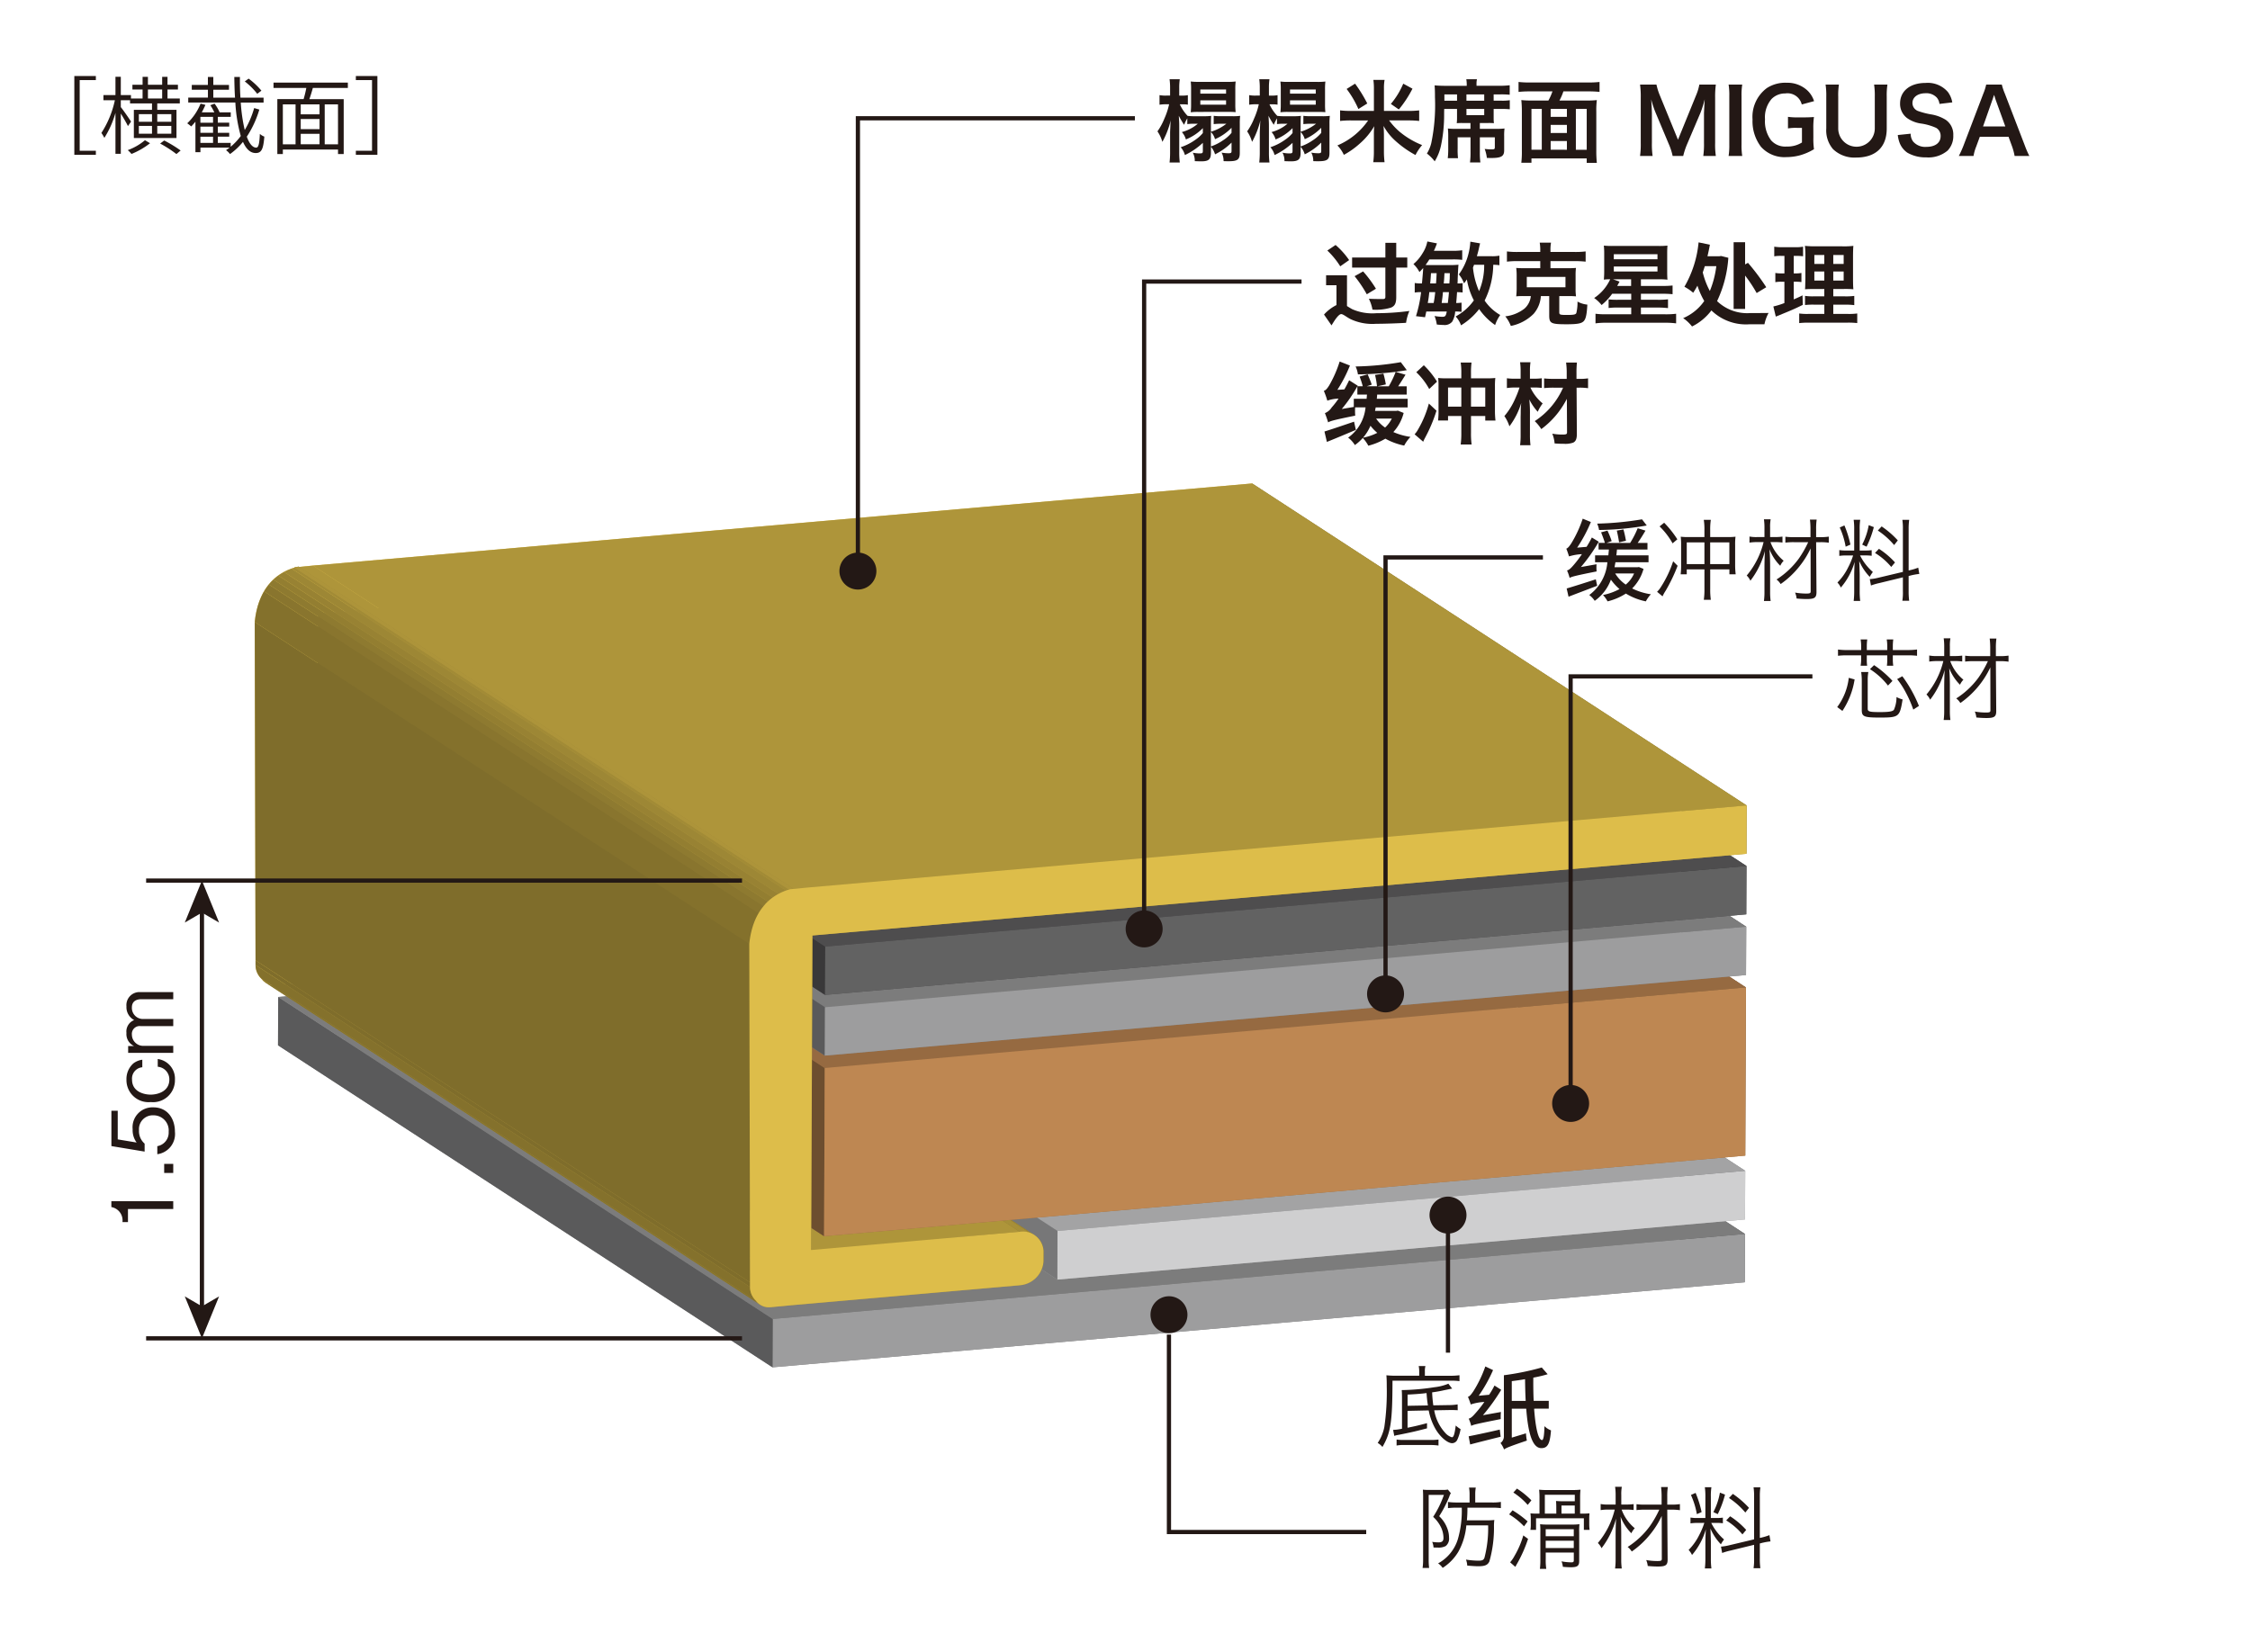 <svg id="レイヤー_1" data-name="レイヤー 1" xmlns="http://www.w3.org/2000/svg" xmlns:xlink="http://www.w3.org/1999/xlink" viewBox="0 0 320 235">
  <defs>
    <style>
      .cls-1, .cls-36 {
        fill: none;
      }

      .cls-2 {
        fill: #231815;
      }

      .cls-3 {
        isolation: isolate;
      }

      .cls-4 {
        fill: #9d9d9e;
      }

      .cls-5 {
        fill: #5a5a5b;
      }

      .cls-6 {
        fill: #7c7c7c;
      }

      .cls-7 {
        fill: #cfcfd0;
      }

      .cls-8 {
        fill: #be8752;
      }

      .cls-9 {
        fill: #626262;
      }

      .cls-10 {
        fill: #ddbd4a;
      }

      .cls-11 {
        fill: #777778;
      }

      .cls-12 {
        fill: #6d4e2f;
      }

      .cls-13 {
        fill: #393839;
      }

      .cls-14 {
        fill: #7f6d2b;
      }

      .cls-15 {
        fill: #a3a3a4;
      }

      .cls-16 {
        clip-path: url(#clip-path);
      }

      .cls-17 {
        fill: #84712c;
      }

      .cls-18 {
        fill: #89752e;
      }

      .cls-19 {
        fill: #8e7a30;
      }

      .cls-20 {
        fill: #937e31;
      }

      .cls-21 {
        fill: #988233;
      }

      .cls-22 {
        fill: #9d8735;
      }

      .cls-23 {
        fill: #a28b36;
      }

      .cls-24 {
        fill: #a78f38;
      }

      .cls-25 {
        clip-path: url(#clip-path-2);
      }

      .cls-26 {
        clip-path: url(#clip-path-3);
      }

      .cls-27 {
        fill: #ae953a;
      }

      .cls-28 {
        fill: #966a41;
      }

      .cls-29 {
        clip-path: url(#clip-path-4);
      }

      .cls-30 {
        clip-path: url(#clip-path-5);
      }

      .cls-31 {
        clip-path: url(#clip-path-6);
      }

      .cls-32 {
        fill: #4e4d4e;
      }

      .cls-33 {
        clip-path: url(#clip-path-7);
      }

      .cls-34 {
        clip-path: url(#clip-path-8);
      }

      .cls-35 {
        fill: #ad943a;
      }

      .cls-36 {
        stroke: #231815;
        stroke-width: 0.6px;
      }
    </style>
    <clipPath id="clip-path" transform="translate(0)">
      <path class="cls-1" d="M148.414,179.437a3.65,3.65,0,0,1-3.408,3.4L74.672,137.034a3.65,3.65,0,0,0,3.408-3.4Z"/>
    </clipPath>
    <clipPath id="clip-path-2" transform="translate(0)">
      <path class="cls-1" d="M147.158,175.73a2.713,2.713,0,0,1,1.261,2.31L78.086,132.232a2.713,2.713,0,0,0-1.261-2.31Z"/>
    </clipPath>
    <clipPath id="clip-path-3" transform="translate(0)">
      <path class="cls-1" d="M76.825,129.922l70.333,45.808a3.336,3.336,0,0,0-2.121-.5L74.7,129.421A3.336,3.336,0,0,1,76.825,129.922Z"/>
    </clipPath>
    <clipPath id="clip-path-4" transform="translate(0)">
      <path class="cls-1" d="M37.807,139.818a2.116,2.116,0,0,0,1.353.348l70.333,45.808a2.116,2.116,0,0,1-1.353-.348Z"/>
    </clipPath>
    <clipPath id="clip-path-5" transform="translate(0)">
      <path class="cls-1" d="M108.141,185.627,37.807,139.818a2.679,2.679,0,0,1-.647-.6l70.333,45.808A2.679,2.679,0,0,0,108.141,185.627Z"/>
    </clipPath>
    <clipPath id="clip-path-6" transform="translate(0)">
      <path class="cls-1" d="M107.493,185.024,37.16,139.216a2.679,2.679,0,0,1-.817-1.936l70.333,45.808A2.679,2.679,0,0,0,107.493,185.024Z"/>
    </clipPath>
    <clipPath id="clip-path-7" transform="translate(0)">
      <path class="cls-1" d="M112.8,126.406q-.212.047-.419.1L42.053,80.7q.207-.057.419-.1Z"/>
    </clipPath>
    <clipPath id="clip-path-8" transform="translate(0)">
      <path class="cls-1" d="M106.565,134.3,36.232,88.491c.438-4.434,2.705-6.931,5.821-7.789l70.333,45.808C109.271,127.368,107,129.865,106.565,134.3Z"/>
    </clipPath>
  </defs>
  <title>cn_img-tatami06</title>
  <rect class="cls-1" width="320" height="235"/>
  <g>
    <path class="cls-2" d="M13.633,10.814v.579h-2.3V21.446h2.3v.579H10.571V10.814Z" transform="translate(0)"/>
    <path class="cls-2" d="M18.194,17.938c-.181-.4-.639-1.181-1.013-1.784V21.88h-.76V16.058a13.477,13.477,0,0,1-1.579,3.556,5.064,5.064,0,0,0-.422-.7,13.9,13.9,0,0,0,1.917-4.653H14.71v-.735h1.711v-2.6h.76v2.6h1.446v.482h1.651V12.73H18.833v-.675h1.446V10.935h.76v1.121h2.025V10.935h.759v1.121h1.483v.675H23.823v1.278h1.748v.7H22.365v.916H25.1v4.014H19.038V15.624h2.58v-.916H18.495v-.446H17.181v.976c.361.434,1.266,1.748,1.458,2.062Zm3.146,2.435A10.584,10.584,0,0,1,18.7,21.9a4.4,4.4,0,0,0-.53-.542,8.03,8.03,0,0,0,2.447-1.411Zm-1.591-3.05h1.869V16.238H19.749Zm0,1.7h1.869V17.914H19.749Zm1.29-5.015h2.025V12.73H21.039Zm1.326,2.23v1.085h2V16.238Zm2,1.676h-2v1.109h2Zm-1.013,2.073a17.621,17.621,0,0,1,2.338,1.422l-.6.506a16.881,16.881,0,0,0-2.314-1.495Z" transform="translate(0)"/>
    <path class="cls-2" d="M36.883,15.587A14.461,14.461,0,0,1,35.1,19.445c.362.989.82,1.555,1.338,1.555.325,0,.458-.542.518-1.953a1.967,1.967,0,0,0,.639.386c-.145,1.8-.41,2.338-1.23,2.338-.771,0-1.362-.579-1.808-1.591a9.3,9.3,0,0,1-1.844,1.736,2.76,2.76,0,0,0-.567-.554A4.871,4.871,0,0,0,32.652,21H28.505v.651h-.711V17.312a8.462,8.462,0,0,1-.6.675,5.426,5.426,0,0,0-.566-.446,7.944,7.944,0,0,0,1.9-2.8l.688.181c-.157.349-.326.711-.519,1.061h1.784a6.988,6.988,0,0,0-.566-1.013l.6-.229a5.863,5.863,0,0,1,.711,1.218l-.048.024h1.639v.639H30.976v.832H32.6v.555H30.976v.88H32.6v.554H30.976v.88h1.832v.554a8.666,8.666,0,0,0,1.435-1.531,21.923,21.923,0,0,1-.771-4.762h-6.7v-.7h2.8V12.767H27.276V12.08h2.291V10.947h.771V12.08h2.229v.687H30.338v1.121h3.086c-.061-.928-.085-1.929-.1-2.941h.8c-.013,1.037.012,2.025.072,2.941h3.291v.7H34.243a22.881,22.881,0,0,0,.566,3.906,12.822,12.822,0,0,0,1.338-3.122ZM30.3,16.624h-1.8v.832h1.8Zm0,1.387h-1.8v.88h1.8Zm-1.8,2.314h1.8v-.88h-1.8Zm8.088-6.98a10.185,10.185,0,0,0-1.772-1.76l.542-.4a10.113,10.113,0,0,1,1.82,1.712Z" transform="translate(0)"/>
    <path class="cls-2" d="M44.494,12.514c-.145.53-.325,1.109-.494,1.591h4.882v7.811h-.808v-.639H40.227v.639h-.784V14.1h3.737a16.252,16.252,0,0,0,.386-1.591H38.9v-.759H49.473v.759ZM40.227,20.53h1.808V14.852H40.227Zm5.219-5.678H42.77v1.411h2.676Zm0,2.074H42.77v1.446h2.676Zm-2.676,3.6h2.676V19.035H42.77Zm5.3-5.678H46.181V20.53h1.893Z" transform="translate(0)"/>
    <path class="cls-2" d="M53.673,10.814v11.21H50.611v-.579h2.3V11.393h-2.3v-.579Z" transform="translate(0)"/>
  </g>
  <g>
    <g class="cls-3">
      <polygon class="cls-4" points="177.838 129.727 177.81 136.606 39.538 148.703 39.567 141.824 177.838 129.727"/>
      <polygon class="cls-5" points="248.172 175.535 248.143 182.414 177.81 136.606 177.838 129.727 248.172 175.535"/>
      <polygon class="cls-6" points="248.143 182.414 109.871 194.511 39.538 148.703 177.81 136.606 248.143 182.414"/>
      <polygon class="cls-4" points="248.172 175.535 248.143 182.414 109.871 194.511 109.9 187.632 248.172 175.535"/>
      <polygon class="cls-5" points="109.871 194.511 39.538 148.703 39.567 141.824 109.9 187.632 109.871 194.511"/>
      <polygon class="cls-6" points="109.9 187.632 39.567 141.824 177.838 129.727 248.172 175.535 109.9 187.632"/>
    </g>
    <g class="cls-3">
      <polygon class="cls-7" points="177.875 120.744 177.847 127.667 80.041 136.224 80.069 129.301 177.875 120.744"/>
      <polygon class="cls-8" points="177.983 94.66 177.884 118.588 46.866 130.05 46.965 106.122 177.983 94.66"/>
      <polygon class="cls-4" points="178.019 86.017 177.99 92.896 46.972 104.359 47.001 97.48 178.019 86.017"/>
      <polygon class="cls-9" points="178.054 77.384 178.026 84.263 47.008 95.725 47.036 88.846 178.054 77.384"/>
      <path class="cls-10" d="M41.865,80.721l.607-.123q-.212.047-.419.1Z" transform="translate(0)"/>
      <path class="cls-10" d="M178.061,75.647,45.215,87.269l-.184,44.748,29.673-2.6a2.933,2.933,0,0,1,3.382,2.811l-.006,1.4a3.65,3.65,0,0,1-3.408,3.4l-32.344,2.83-3.168.3a2.279,2.279,0,0,1-2-.951,2.679,2.679,0,0,1-.817-1.936l0-.663-.113-48.126c.438-4.434,2.705-6.931,5.821-7.789l2.466-.24L178.09,68.776Z" transform="translate(0)"/>
      <polygon class="cls-11" points="248.209 166.552 248.18 173.475 177.847 127.667 177.875 120.744 248.209 166.552"/>
      <polygon class="cls-12" points="248.316 140.468 248.218 164.396 177.884 118.588 177.983 94.66 248.316 140.468"/>
      <polygon class="cls-5" points="248.352 131.826 248.324 138.705 177.99 92.896 178.019 86.017 248.352 131.826"/>
      <polygon class="cls-13" points="248.388 123.192 248.359 130.071 178.026 84.263 178.054 77.384 248.388 123.192"/>
      <polygon class="cls-14" points="248.423 114.584 248.395 121.455 178.061 75.647 178.09 68.776 248.423 114.584"/>
      <polygon class="cls-15" points="248.18 173.475 150.374 182.032 80.041 136.224 177.847 127.667 248.18 173.475"/>
      <polygon class="cls-7" points="248.209 166.552 248.18 173.475 150.374 182.032 150.402 175.109 248.209 166.552"/>
      <polygon class="cls-15" points="150.402 175.109 80.069 129.301 177.875 120.744 248.209 166.552 150.402 175.109"/>
      <polygon class="cls-11" points="150.374 182.032 80.041 136.224 80.069 129.301 150.402 175.109 150.374 182.032"/>
      <polygon class="cls-14" points="148.42 178.04 148.414 179.437 78.08 133.629 78.086 132.232 148.42 178.04"/>
      <g class="cls-3">
        <g class="cls-16">
          <g class="cls-3">
            <path class="cls-17" d="M148.414,179.437,78.08,133.629a3.1,3.1,0,0,1-.438,1.555l70.333,45.808a3.1,3.1,0,0,0,.438-1.555" transform="translate(0)"/>
            <path class="cls-18" d="M147.976,180.992,77.642,135.184a3.543,3.543,0,0,1-.316.453l70.333,45.808a3.543,3.543,0,0,0,.316-.453" transform="translate(0)"/>
            <path class="cls-19" d="M147.66,181.445,77.327,135.637a3.734,3.734,0,0,1-.337.36l70.333,45.808a3.734,3.734,0,0,0,.337-.36" transform="translate(0)"/>
            <path class="cls-20" d="M147.323,181.805,76.99,136a3.858,3.858,0,0,1-.376.31l70.333,45.808a3.858,3.858,0,0,0,.376-.31" transform="translate(0)"/>
            <path class="cls-21" d="M146.947,182.115,76.614,136.307a3.92,3.92,0,0,1-.438.275l70.333,45.808a3.92,3.92,0,0,0,.438-.275" transform="translate(0)"/>
            <path class="cls-22" d="M146.509,182.39,76.176,136.582a3.921,3.921,0,0,1-.547.243l70.333,45.808a3.921,3.921,0,0,0,.547-.243" transform="translate(0)"/>
            <path class="cls-23" d="M145.962,182.633,75.629,136.825a3.865,3.865,0,0,1-.839.2l70.333,45.808a3.865,3.865,0,0,0,.839-.2" transform="translate(0)"/>
            <path class="cls-24" d="M145.123,182.83,74.79,137.022l-.118.012,70.333,45.808.118-.012" transform="translate(0)"/>
          </g>
        </g>
      </g>
      <g class="cls-3">
        <g class="cls-25">
          <g class="cls-3">
            <path class="cls-17" d="M147.158,175.73,76.825,129.922a2.713,2.713,0,0,1,1.261,2.31l70.333,45.808a2.713,2.713,0,0,0-1.261-2.31" transform="translate(0)"/>
          </g>
        </g>
      </g>
      <g class="cls-3">
        <g class="cls-26">
          <g class="cls-3">
            <path class="cls-24" d="M145.037,175.23,74.7,129.421a3.469,3.469,0,0,1,1.489.186l70.333,45.808a3.469,3.469,0,0,0-1.489-.186" transform="translate(0)"/>
            <path class="cls-23" d="M146.526,175.416,76.193,129.608a3.09,3.09,0,0,1,.632.314l70.333,45.808a3.09,3.09,0,0,0-.632-.314" transform="translate(0)"/>
          </g>
        </g>
      </g>
      <polygon class="cls-27" points="145.006 182.842 112.662 185.672 42.329 139.863 74.672 137.034 145.006 182.842"/>
      <polygon class="cls-27" points="115.364 177.826 45.031 132.017 74.704 129.421 145.037 175.23 115.364 177.826"/>
      <polygon class="cls-28" points="248.218 164.396 117.2 175.859 46.866 130.05 177.884 118.588 248.218 164.396"/>
      <polygon class="cls-27" points="112.662 185.672 109.494 185.975 39.161 140.167 42.329 139.863 112.662 185.672"/>
      <g class="cls-3">
        <g class="cls-29">
          <g class="cls-3">
            <path class="cls-24" d="M109.494,185.975,39.16,140.167a2.072,2.072,0,0,1-.9-.119L108.6,185.856a2.072,2.072,0,0,0,.9.119" transform="translate(0)"/>
            <path class="cls-23" d="M108.6,185.856,38.262,140.047a2.253,2.253,0,0,1-.455-.229l70.333,45.808a2.253,2.253,0,0,0,.455.229" transform="translate(0)"/>
          </g>
        </g>
      </g>
      <g class="cls-3">
        <g class="cls-30">
          <g class="cls-3">
            <path class="cls-17" d="M108.141,185.627,37.807,139.818a2.679,2.679,0,0,1-.647-.6l70.333,45.808a2.679,2.679,0,0,0,.647.6" transform="translate(0)"/>
          </g>
        </g>
      </g>
      <g class="cls-3">
        <g class="cls-31">
          <g class="cls-3">
            <path class="cls-17" d="M107.493,185.024,37.16,139.216a2.679,2.679,0,0,1-.817-1.936l70.333,45.808a2.679,2.679,0,0,0,.817,1.936" transform="translate(0)"/>
          </g>
        </g>
      </g>
      <polygon class="cls-14" points="106.676 183.089 36.343 137.28 36.345 136.617 106.679 182.425 106.676 183.089"/>
      <polygon class="cls-12" points="117.2 175.859 46.866 130.05 46.965 106.122 117.298 151.931 117.2 175.859"/>
      <polygon class="cls-28" points="117.298 151.931 46.965 106.122 177.983 94.66 248.316 140.468 117.298 151.931"/>
      <polygon class="cls-8" points="248.316 140.468 248.218 164.396 117.2 175.859 117.298 151.931 248.316 140.468"/>
      <polygon class="cls-6" points="248.324 138.705 117.306 150.167 46.972 104.359 177.99 92.896 248.324 138.705"/>
      <polygon class="cls-6" points="117.334 143.288 47.001 97.48 178.019 86.017 248.352 131.826 117.334 143.288"/>
      <polygon class="cls-5" points="117.306 150.167 46.972 104.359 47.001 97.48 117.334 143.288 117.306 150.167"/>
      <polygon class="cls-4" points="248.352 131.826 248.324 138.705 117.306 150.167 117.334 143.288 248.352 131.826"/>
      <polygon class="cls-32" points="248.359 130.071 117.341 141.533 47.008 95.725 178.026 84.263 248.359 130.071"/>
      <polygon class="cls-13" points="117.341 141.533 47.008 95.725 47.036 88.846 117.37 134.654 117.341 141.533"/>
      <polygon class="cls-9" points="248.388 123.192 248.359 130.071 117.341 141.533 117.37 134.654 248.388 123.192"/>
      <polygon class="cls-32" points="117.37 134.654 47.036 88.846 178.054 77.384 248.388 123.192 117.37 134.654"/>
      <polygon class="cls-14" points="115.548 133.077 115.364 177.826 45.031 132.017 45.215 87.269 115.548 133.077"/>
      <polygon class="cls-27" points="248.395 121.455 115.548 133.077 45.215 87.269 178.061 75.647 248.395 121.455"/>
      <polygon class="cls-27" points="114.852 126.27 44.519 80.462 178.09 68.776 248.423 114.584 114.852 126.27"/>
      <polygon class="cls-27" points="112.387 126.51 42.053 80.702 44.519 80.462 114.852 126.27 112.387 126.51"/>
      <g class="cls-3">
        <g class="cls-33">
          <g class="cls-3">
            <path class="cls-23" d="M112.8,126.406,42.472,80.6q-.212.047-.419.1l70.333,45.808q.207-.057.419-.1" transform="translate(0)"/>
          </g>
        </g>
      </g>
      <g class="cls-3">
        <g class="cls-34">
          <g class="cls-3">
            <path class="cls-17" d="M106.565,134.3,36.232,88.491a10.61,10.61,0,0,1,1.315-4.367l70.333,45.808a10.61,10.61,0,0,0-1.315,4.367" transform="translate(0)"/>
            <path class="cls-18" d="M107.881,129.933,37.547,84.124a7.69,7.69,0,0,1,.68-.98l70.333,45.808a7.69,7.69,0,0,0-.68.98" transform="translate(0)"/>
            <path class="cls-19" d="M108.561,128.952,38.228,83.144a7.217,7.217,0,0,1,.651-.7l70.333,45.808a7.217,7.217,0,0,0-.651.7" transform="translate(0)"/>
            <path class="cls-20" d="M109.212,128.255,38.879,82.447a7.1,7.1,0,0,1,.694-.572l70.333,45.808a7.1,7.1,0,0,0-.694.572" transform="translate(0)"/>
            <path class="cls-21" d="M109.906,127.683,39.573,81.875a7.262,7.262,0,0,1,.813-.51l70.333,45.808a7.262,7.262,0,0,0-.813.51" transform="translate(0)"/>
            <path class="cls-22" d="M110.719,127.174,40.386,81.365a7.759,7.759,0,0,1,1.082-.479L111.8,126.695a7.759,7.759,0,0,0-1.082.479" transform="translate(0)"/>
            <path class="cls-23" d="M111.8,126.695,41.468,80.886q.287-.1.585-.184l70.333,45.808q-.3.082-.585.184" transform="translate(0)"/>
          </g>
        </g>
      </g>
      <polygon class="cls-27" points="112.387 126.51 112.198 126.529 41.865 80.721 42.053 80.702 112.387 126.51"/>
      <path class="cls-10" d="M112.2,126.529l.607-.123q-.212.047-.419.1Z" transform="translate(0)"/>
      <polygon class="cls-35" points="112.198 126.529 41.865 80.721 42.472 80.598 112.805 126.406 112.198 126.529"/>
      <polygon class="cls-14" points="106.679 182.425 36.345 136.617 36.232 88.491 106.566 134.299 106.679 182.425"/>
      <path class="cls-10" d="M248.395,121.455,115.548,133.077l-.184,44.748,29.673-2.6a2.933,2.933,0,0,1,3.382,2.811l-.006,1.4a3.65,3.65,0,0,1-3.408,3.4l-32.344,2.83-3.168.3a2.279,2.279,0,0,1-2-.951,2.679,2.679,0,0,1-.817-1.936l0-.663-.113-48.126c.438-4.434,2.705-6.931,5.821-7.789l2.466-.24,133.571-11.686Z" transform="translate(0)"/>
    </g>
  </g>
  <line class="cls-36" x1="20.783" y1="125.27" x2="105.531" y2="125.27"/>
  <line class="cls-36" x1="20.783" y1="190.389" x2="105.531" y2="190.389"/>
  <g>
    <line class="cls-36" x1="28.72" y1="129.506" x2="28.72" y2="186.153"/>
    <polygon class="cls-2" points="28.72 125.27 26.281 131.24 28.72 129.823 31.159 131.24 28.72 125.27"/>
    <polygon class="cls-2" points="28.72 190.389 26.281 184.42 28.72 185.836 31.159 184.42 28.72 190.389"/>
  </g>
  <g>
    <path class="cls-2" d="M24.64,171.991H18.2v1.855h-.783a1.926,1.926,0,0,0-1.579-2.133v-.832h8.8Z" transform="translate(0)"/>
    <path class="cls-2" d="M24.64,166.86h-1.29v-1.29h1.29Z" transform="translate(0)"/>
    <path class="cls-2" d="M24.88,161a2.905,2.905,0,0,1-2.507,3.194v-1.145A1.955,1.955,0,0,0,23.988,161a2.149,2.149,0,0,0-2.157-2.339,1.965,1.965,0,0,0-2.062,2.134,2.337,2.337,0,0,0,.8,1.893v1.134l-4.725-.784v-5.026h.9v4.074l2.688.446a2.941,2.941,0,0,1-.566-1.881,2.83,2.83,0,0,1,2.953-3.122C23.832,157.532,24.88,159.136,24.88,161Z" transform="translate(0)"/>
    <path class="cls-2" d="M24.88,153.607a3.113,3.113,0,0,1-3.435,3.17,3.142,3.142,0,0,1-3.46-3.206,2.966,2.966,0,0,1,.988-2.3,2.694,2.694,0,0,1,1.266-.519v1.073a1.61,1.61,0,0,0-1.458,1.771c0,1.724,1.724,2.122,2.64,2.122,1.037,0,2.664-.471,2.664-2.146a1.8,1.8,0,0,0-1.651-1.82v-1.1A2.817,2.817,0,0,1,24.88,153.607Z" transform="translate(0)"/>
    <path class="cls-2" d="M24.64,142.147H20.071c-.518,0-1.314.181-1.314,1.169a1.579,1.579,0,0,0,1.7,1.64H24.64v1.013H20a1.114,1.114,0,0,0-1.242,1.229,1.608,1.608,0,0,0,1.724,1.579H24.64v1H18.226V148.8h.832a1.857,1.857,0,0,1-1.073-1.856,1.738,1.738,0,0,1,1.1-1.833,2.065,2.065,0,0,1-1.1-1.952,1.849,1.849,0,0,1,1.965-2.025H24.64Z" transform="translate(0)"/>
  </g>
  <polyline class="cls-36" points="166.251 189.854 166.251 217.939 194.306 217.939"/>
  <path class="cls-2" d="M168.882,187.023a2.628,2.628,0,1,1-2.633-2.623,2.631,2.631,0,0,1,2.633,2.623" transform="translate(0)"/>
  <g>
    <path class="cls-2" d="M202.4,212.885c0-.357-.013-.715-.038-.97a7.64,7.64,0,0,0,.88.038h1.9a3.9,3.9,0,0,0,.778-.051l.421.51a.771.771,0,0,0-.051.1c-.013.013-.025.051-.051.089a1.774,1.774,0,0,0-.115.294,16.261,16.261,0,0,1-1.441,2.794,4.533,4.533,0,0,1,1.123,1.658,3.666,3.666,0,0,1,.28,1.4,1.347,1.347,0,0,1-.472,1.187,2.147,2.147,0,0,1-1.136.218c-.179,0-.4,0-.6-.014a2.309,2.309,0,0,0-.191-.8,6.2,6.2,0,0,0,.894.076c.51,0,.714-.179.714-.65a3.668,3.668,0,0,0-.306-1.4,4.918,4.918,0,0,0-1.161-1.581,14.482,14.482,0,0,0,1.53-3.126h-2.168v9.211a9.023,9.023,0,0,0,.063,1.186h-.931a7.952,7.952,0,0,0,.076-1.186Zm4.694,1.594a8.2,8.2,0,0,0-1.161.064v-.881a8.323,8.323,0,0,0,1.237.077h1.837V212.6a5.616,5.616,0,0,0-.076-.982h.957a5.415,5.415,0,0,0-.077.982v1.136h2.321a7.134,7.134,0,0,0,1.327-.077v.881a9.614,9.614,0,0,0-1.313-.064H208.7a17.061,17.061,0,0,1-.077,1.8h2.781a7.916,7.916,0,0,0,1.123-.051,6.562,6.562,0,0,0-.052.842,17.465,17.465,0,0,1-.65,5.052c-.229.511-.638.688-1.544.688-.42,0-.637-.013-1.606-.089a2.938,2.938,0,0,0-.179-.854,12.239,12.239,0,0,0,1.748.152c.573,0,.752-.089.88-.42a16.7,16.7,0,0,0,.522-4.605h-3.1a9.386,9.386,0,0,1-1.135,3.75,6.924,6.924,0,0,1-2.232,2.3,2.375,2.375,0,0,0-.65-.639,5.879,5.879,0,0,0,2.818-3.469,14.646,14.646,0,0,0,.549-4.453Z" transform="translate(0)"/>
    <path class="cls-2" d="M215.118,214.85a14.277,14.277,0,0,1,2.143,1.581l-.51.7a10.082,10.082,0,0,0-2.118-1.7Zm2.206,4.068a19.413,19.413,0,0,1-1.556,3.521c-.013.012-.229.408-.255.459l-.74-.65a5.006,5.006,0,0,0,.65-.957,12.538,12.538,0,0,0,1.225-2.87Zm-1.581-7.156a11.6,11.6,0,0,1,2.054,1.672l-.523.65a9.731,9.731,0,0,0-2.041-1.761Zm9.3,3.559a9.35,9.35,0,0,0,1.02-.037,6.647,6.647,0,0,0-.038.828v.677a6.6,6.6,0,0,0,.052.842h-.816v-1.646h-6.8v1.646h-.8a4.767,4.767,0,0,0,.051-.829v-.7a5.719,5.719,0,0,0-.051-.816,9.769,9.769,0,0,0,1.046.037h.243v-2.258a10.432,10.432,0,0,0-.052-1.147,10.7,10.7,0,0,0,1.251.051h3.277a13.028,13.028,0,0,0,1.353-.051,11.2,11.2,0,0,0-.051,1.187v2.219Zm-5.205,6.469a8.218,8.218,0,0,0,.076,1.39h-.905a10.543,10.543,0,0,0,.063-1.378v-3.814a9.322,9.322,0,0,0-.038-1.16,6.869,6.869,0,0,0,1.008.051h3.405a8.4,8.4,0,0,0,1.188-.051,8.357,8.357,0,0,0-.039,1.16v4.07c0,.7-.255.893-1.186.893-.332,0-.779-.025-1.136-.064a3.033,3.033,0,0,0-.191-.777,7.414,7.414,0,0,0,1.416.141c.255,0,.331-.064.331-.294v-1.1h-3.992Zm1.5-7.412c0-.318-.013-.574-.038-.854a9.58,9.58,0,0,0,1,.038h1.671v-.918H219.71v2.678h1.633Zm2.487,4.158v-.994h-3.992v.994Zm0,1.684v-1.045h-3.992v1.045Zm.141-4.9v-1.147h-1.888v1.147Z" transform="translate(0)"/>
    <path class="cls-2" d="M230.629,214.747A6.162,6.162,0,0,0,232.5,217.4a2.529,2.529,0,0,0-.484.715,6.763,6.763,0,0,1-1.531-2.348c.064.829.09,1.568.09,2.487v3.521a9.357,9.357,0,0,0,.076,1.353H229.7a9.357,9.357,0,0,0,.076-1.353v-3.354c0-.7.025-1.761.063-2.4a11.765,11.765,0,0,1-2.066,4.223,2.3,2.3,0,0,0-.522-.74,11.593,11.593,0,0,0,2.4-4.758h-.918a7.022,7.022,0,0,0-1.084.076v-.867a5.093,5.093,0,0,0,1.109.077h1.021v-1.327a8.158,8.158,0,0,0-.076-1.2h.956a5.856,5.856,0,0,0-.076,1.187v1.34h.8a7.375,7.375,0,0,0,.956-.064v.842a7.383,7.383,0,0,0-.956-.063Zm3.432.013a9.2,9.2,0,0,0-1.314.063v-.842a8.872,8.872,0,0,0,1.3.063h2.271v-1.1a11.237,11.237,0,0,0-.076-1.4h.957a9.108,9.108,0,0,0-.077,1.4v1.1h.625a7.44,7.44,0,0,0,1.174-.076v.867a7.449,7.449,0,0,0-1.174-.076h-.625l.051,7.08c0,.816-.255,1.008-1.4,1.008a13.922,13.922,0,0,1-1.428-.077,2.862,2.862,0,0,0-.217-.842,9.233,9.233,0,0,0,1.543.14c.574,0,.676-.051.676-.318l-.013-6.1a12.347,12.347,0,0,1-1.556,2.514,12.521,12.521,0,0,1-2.705,2.551,2.431,2.431,0,0,0-.586-.65,11.686,11.686,0,0,0,3.15-2.947,14.793,14.793,0,0,0,1.352-2.359Z" transform="translate(0)"/>
    <path class="cls-2" d="M241.535,216.647a6.319,6.319,0,0,0-1.109.063v-.828a5.823,5.823,0,0,0,1.109.063h1.008v-3.01a9.077,9.077,0,0,0-.076-1.365h.932a8.4,8.4,0,0,0-.077,1.353v3.022h.766a6.031,6.031,0,0,0,.944-.051v.8a6.622,6.622,0,0,0-.957-.052h-.7a7.607,7.607,0,0,0,1.824,2.36,4.412,4.412,0,0,0-.447.688,7.545,7.545,0,0,1-1.492-2.245c.025.51.063,1.646.063,1.889v2.385a10.362,10.362,0,0,0,.077,1.4h-.932a11.311,11.311,0,0,0,.076-1.416v-2.169c0-.586.025-1.3.064-1.977a9.707,9.707,0,0,1-1.965,3.648,2.679,2.679,0,0,0-.484-.715,8.088,8.088,0,0,0,1.518-2.143,10.317,10.317,0,0,0,.715-1.71Zm-.383-4.273a14.911,14.911,0,0,1,.855,2.729l-.676.294a11.31,11.31,0,0,0-.843-2.729Zm4.185.243a14.457,14.457,0,0,1-1.033,2.78l-.625-.294a9.513,9.513,0,0,0,.931-2.768Zm4.133.306a8.118,8.118,0,0,0-.076-1.339h.97a9.16,9.16,0,0,0-.077,1.326v5.867l.191-.037a8.062,8.062,0,0,0,1.174-.357l.153.893a8.861,8.861,0,0,0-1.225.217l-.294.076V221.7a9.928,9.928,0,0,0,.077,1.391h-.97a7.523,7.523,0,0,0,.076-1.4V219.76l-3.354.816a8.968,8.968,0,0,0-1.187.345l-.166-.905a6.98,6.98,0,0,0,1.225-.205l3.482-.828Zm-3.405,2.78a11.328,11.328,0,0,1,2.283,1.939l-.536.638a9.367,9.367,0,0,0-2.309-1.989Zm.383-3.188a13.1,13.1,0,0,1,2.3,1.989l-.523.664A10.771,10.771,0,0,0,245.9,213.1Z" transform="translate(0)"/>
  </g>
  <line class="cls-36" x1="205.936" y1="172.846" x2="205.936" y2="192.427"/>
  <path class="cls-2" d="M208.567,172.85a2.628,2.628,0,1,1-2.633-2.623,2.631,2.631,0,0,1,2.633,2.623" transform="translate(0)"/>
  <g>
    <path class="cls-2" d="M201.846,195.149a3.883,3.883,0,0,0-.076-.816h.956a2.85,2.85,0,0,0-.076.829v.549h3.521a9.908,9.908,0,0,0,1.4-.076v.842a8.713,8.713,0,0,0-1.327-.064h-8.2c-.014,5.906-.243,7.387-1.43,9.428a2.476,2.476,0,0,0-.676-.574,6.113,6.113,0,0,0,.944-2.258,34.809,34.809,0,0,0,.345-5.766c0-.843-.014-1.148-.052-1.6.408.039.829.064,1.327.064h3.342Zm4.682,2.386-1.123.229a17.275,17.275,0,0,1-1.722.306,16.854,16.854,0,0,0,.166,1.85l2.258-.037a7.108,7.108,0,0,0,1.2-.1l.013.829c-.281-.013-.473-.025-.74-.025h-.459l-2.143.038a6.351,6.351,0,0,0,1.556,3.2,2.049,2.049,0,0,0,.957.638c.242,0,.382-.4.548-1.671a4.006,4.006,0,0,0,.689.51,5.954,5.954,0,0,1-.447,1.467.829.829,0,0,1-.752.536c-.65,0-1.684-.868-2.334-1.965a8.374,8.374,0,0,1-1-2.7l-3.01.064v2.4c.982-.191,1.62-.345,2.768-.65v.739c-1.581.408-1.977.511-4.082.932a3.024,3.024,0,0,0-.574.141l-.165-.855a6.634,6.634,0,0,0,1.263-.165v-4.351c0-.522-.013-.867-.038-1.147a32.54,32.54,0,0,0,4.655-.408,7.127,7.127,0,0,0,1.978-.5Zm-7.9,7.246a6.1,6.1,0,0,0,1.084.063h3.674a7.62,7.62,0,0,0,1.2-.062v.854a8.786,8.786,0,0,0-1.2-.076h-3.6a5.728,5.728,0,0,0-1.161.076Zm4.452-4.848a17.634,17.634,0,0,1-.191-1.761c-.638.089-1.633.166-2.7.217v1.595Z" transform="translate(0)"/>
    <path class="cls-2" d="M213.467,200.864a6.762,6.762,0,0,0-.026,1.008c-3.405.677-3.891.791-4.2.97a6.2,6.2,0,0,0-.357-1.033c.318-.064.6-.357,1-.816a16.215,16.215,0,0,0,1.225-1.557,7.29,7.29,0,0,0-1.938.357,8.911,8.911,0,0,0-.4-1.084c.256-.064.473-.357.766-.778a16.986,16.986,0,0,0,1.709-3.546l1.1.522a21.121,21.121,0,0,1-2.041,3.648l1.479-.141a11.407,11.407,0,0,0,.766-1.313l.956.611a27.988,27.988,0,0,1-2.6,3.611Zm-.039,3.521c-1.543.383-3.125.778-4.337,1.1l-.217-1.161c1.11-.217,2.794-.574,4.427-.956Zm4.758-3.992c.191,2.666.588,4.465,1.123,4.465.2,0,.318-.625.345-1.978a2.772,2.772,0,0,0,.931.6c-.152,1.989-.51,2.526-1.377,2.526-1.327,0-1.9-2.348-2.144-5.613H215.01v4.12l2.016-.612a7.926,7.926,0,0,0,.127,1.033c-2.563.867-2.984,1.059-3.24,1.263a3.521,3.521,0,0,0-.51-.918,1.153,1.153,0,0,0,.484-.982v-8.661a37.572,37.572,0,0,0,5.384-1.1l.842.957a18.617,18.617,0,0,1-2.041.484c-.013,1.161,0,2.283.051,3.3h2.144v1.109Zm-1.2-1.109c-.052-.971-.077-2.016-.09-3.088-.625.115-1.263.2-1.888.281v2.807Z" transform="translate(0)"/>
  </g>
  <g>
    <path class="cls-2" d="M261.292,100.585a8.59,8.59,0,0,0,1.645-4.159l.829.229a11.206,11.206,0,0,1-1.735,4.478Zm3.406-8.7a5.718,5.718,0,0,0-.077-.918h.944a7.106,7.106,0,0,0-.063.918v.587h2.908v-.587a5.48,5.48,0,0,0-.076-.918h.931a7.1,7.1,0,0,0-.063.918v.587h2.016a9.919,9.919,0,0,0,1.428-.076v.893a10.436,10.436,0,0,0-1.428-.063H269.2v.65a5.925,5.925,0,0,0,.063.829h-.905a5.769,5.769,0,0,0,.051-.842v-.638H265.5v.638a5.233,5.233,0,0,0,.051.842h-.932a4.915,4.915,0,0,0,.077-.829v-.65h-1.876a10.254,10.254,0,0,0-1.416.063V92.4a9.873,9.873,0,0,0,1.416.076H264.7Zm.931,8.942c0,.4.268.472,1.748.472,1.263,0,1.785-.089,1.977-.319a4.423,4.423,0,0,0,.37-1.824,3.625,3.625,0,0,0,.868.344c-.408,2.5-.511,2.577-3.291,2.577-2.194,0-2.514-.14-2.514-1.059V96.784A8.447,8.447,0,0,0,264.7,95.6h1.021a6.126,6.126,0,0,0-.09,1.173Zm2.883-3.3a9.993,9.993,0,0,0-2.563-2.334l.587-.574a14.32,14.32,0,0,1,2.615,2.245Zm3.6,3.418a16.22,16.22,0,0,0-1.059-2.423,12.079,12.079,0,0,0-1.237-1.914l.739-.408a18.764,18.764,0,0,1,2.36,4.222Z" transform="translate(0)"/>
    <path class="cls-2" d="M277.364,94.042a6.156,6.156,0,0,0,1.876,2.653,2.5,2.5,0,0,0-.485.714,6.759,6.759,0,0,1-1.53-2.347c.063.829.089,1.569.089,2.487v3.521a9.194,9.194,0,0,0,.077,1.353h-.957a9.357,9.357,0,0,0,.076-1.353V97.715c0-.7.025-1.761.064-2.4a11.778,11.778,0,0,1-2.067,4.223,2.3,2.3,0,0,0-.522-.74,11.594,11.594,0,0,0,2.4-4.758h-.919a7.035,7.035,0,0,0-1.085.076V93.25a5.119,5.119,0,0,0,1.11.077h1.021V92a8.154,8.154,0,0,0-.076-1.2h.957a5.769,5.769,0,0,0-.077,1.187v1.339h.8a7.407,7.407,0,0,0,.957-.064V94.1a7.423,7.423,0,0,0-.957-.063Zm3.432.013a9.183,9.183,0,0,0-1.313.063v-.842a8.9,8.9,0,0,0,1.3.064h2.271v-1.1a11.237,11.237,0,0,0-.076-1.4h.956a9.24,9.24,0,0,0-.076,1.4v1.1h.625a7.441,7.441,0,0,0,1.174-.077v.867a7.44,7.44,0,0,0-1.174-.076h-.625l.051,7.08c0,.816-.255,1.008-1.4,1.008a14.093,14.093,0,0,1-1.43-.077,2.81,2.81,0,0,0-.217-.842,9.312,9.312,0,0,0,1.544.14c.574,0,.676-.051.676-.319l-.013-6.1a12.876,12.876,0,0,1-4.261,5.064,2.386,2.386,0,0,0-.587-.65,11.673,11.673,0,0,0,3.151-2.947,14.974,14.974,0,0,0,1.353-2.36Z" transform="translate(0)"/>
  </g>
  <g>
    <path class="cls-2" d="M227.062,80.268a6.7,6.7,0,0,0,.013,1.021c-3.074.612-3.559.753-3.84.919a6.561,6.561,0,0,0-.37-1.06c.307-.063.588-.356.982-.816a14.9,14.9,0,0,0,1.136-1.5,7.541,7.541,0,0,0-1.837.319,10.639,10.639,0,0,0-.383-1.1c.217-.063.446-.357.715-.766a16.819,16.819,0,0,0,1.619-3.5l1.161.473a20.634,20.634,0,0,1-1.952,3.647l1.34-.114c.268-.421.523-.88.753-1.327l.981.6a24.15,24.15,0,0,1-2.538,3.6Zm.09,3.062c-1.416.549-2.922,1.109-4.07,1.557l-.268-1.174c1.021-.294,2.59-.8,4.146-1.3Zm6.595-2.4a6.286,6.286,0,0,1-1.62,2.781,8.947,8.947,0,0,0,2.666.829,4.367,4.367,0,0,0-.715,1.008,8.816,8.816,0,0,1-2.844-1.11,8.515,8.515,0,0,1-2.6,1.11,4.516,4.516,0,0,0-.651-.906,8.463,8.463,0,0,0,2.348-.842,7.675,7.675,0,0,1-1.225-1.339,6.371,6.371,0,0,1-2.3,3.011,3.391,3.391,0,0,0-.778-.83,6.443,6.443,0,0,0,2.576-4.655h-1.747V79h1.888c.025-.294.051-.562.077-.829h-1.468v-.944h.894c-.115-.408-.345-1.021-.536-1.5l.906-.242a12.611,12.611,0,0,1,.6,1.492l-.728.255h3.354a13.052,13.052,0,0,0,1.072-2.092l1.109.345c-.344.586-.74,1.225-1.109,1.747h1.391v.944h-4.338c-.025.28-.051.548-.089.829h4.579v.982h-4.707c-.038.242-.089.459-.127.7h3.278l.19-.025Zm.459-6.174a41.714,41.714,0,0,1-6.786.638,3.361,3.361,0,0,0-.268-.905,44.725,44.725,0,0,0,6.378-.612Zm-4.49,6.824a5.219,5.219,0,0,0,1.5,1.582,4.2,4.2,0,0,0,1.187-1.582Zm.549-4.426c-.052-.421-.191-1.136-.319-1.671l.944-.166a14.95,14.95,0,0,1,.356,1.607Z" transform="translate(0)"/>
    <path class="cls-2" d="M238.594,80.484a23.522,23.522,0,0,1-1.723,3.585,5.273,5.273,0,0,0-.42.765l-.778-.65a3.159,3.159,0,0,0,.5-.612,15.752,15.752,0,0,0,1.786-3.725Zm-1.913-6.123a14.467,14.467,0,0,1,1.875,2.36l-.677.573a10.436,10.436,0,0,0-1.85-2.41ZM239.894,81v.7h-.867a11.139,11.139,0,0,0,.064-1.429V77.486a9.6,9.6,0,0,0-.052-1.135,8.94,8.94,0,0,0,1.148.051h2.22v-1a8.807,8.807,0,0,0-.09-1.454h1a8.9,8.9,0,0,0-.089,1.467V76.4h2.4a9.224,9.224,0,0,0,1.2-.051,9.016,9.016,0,0,0-.052,1.187V80.28a11.109,11.109,0,0,0,.077,1.416h-.894V81h-2.729v2.78a10.074,10.074,0,0,0,.089,1.544h-1a10.039,10.039,0,0,0,.09-1.544V81Zm0-3.84v3.087h2.514V77.155Zm3.33,3.087h2.729V77.155h-2.729Z" transform="translate(0)"/>
    <path class="cls-2" d="M251.8,77.117a6.156,6.156,0,0,0,1.876,2.653,2.5,2.5,0,0,0-.485.714,6.757,6.757,0,0,1-1.53-2.347c.063.829.089,1.568.089,2.487v3.521a9.194,9.194,0,0,0,.077,1.353h-.957a9.357,9.357,0,0,0,.076-1.353V80.791c0-.7.025-1.761.064-2.4a11.782,11.782,0,0,1-2.067,4.223,2.3,2.3,0,0,0-.522-.74,11.594,11.594,0,0,0,2.4-4.758H249.9a7.035,7.035,0,0,0-1.085.076v-.867a5.125,5.125,0,0,0,1.11.076h1.021V75.076a8.149,8.149,0,0,0-.076-1.2h.957a5.766,5.766,0,0,0-.077,1.187V76.4h.8a7.411,7.411,0,0,0,.957-.063v.842a7.423,7.423,0,0,0-.957-.063Zm3.432.013a9.183,9.183,0,0,0-1.313.063v-.842a8.98,8.98,0,0,0,1.3.063h2.271v-1.1a11.237,11.237,0,0,0-.076-1.4h.956a9.236,9.236,0,0,0-.076,1.4v1.1h.625a7.449,7.449,0,0,0,1.174-.076v.867a7.44,7.44,0,0,0-1.174-.076h-.625l.051,7.079c0,.816-.255,1.008-1.4,1.008a14.23,14.23,0,0,1-1.43-.076,2.8,2.8,0,0,0-.217-.842,9.358,9.358,0,0,0,1.544.14c.574,0,.676-.051.676-.318l-.013-6.1a12.317,12.317,0,0,1-1.557,2.513,12.471,12.471,0,0,1-2.7,2.552,2.386,2.386,0,0,0-.587-.65,11.675,11.675,0,0,0,3.151-2.947,14.947,14.947,0,0,0,1.353-2.359Z" transform="translate(0)"/>
    <path class="cls-2" d="M262.7,79.018a6.318,6.318,0,0,0-1.11.063v-.829a5.807,5.807,0,0,0,1.11.063h1.008v-3.01a9.05,9.05,0,0,0-.077-1.365h.931a8.54,8.54,0,0,0-.076,1.353v3.022h.766a6.132,6.132,0,0,0,.943-.051v.8a6.76,6.76,0,0,0-.956-.051h-.7a7.635,7.635,0,0,0,1.824,2.359,4.6,4.6,0,0,0-.446.689,7.564,7.564,0,0,1-1.492-2.245c.025.51.063,1.646.063,1.888v2.386a10.548,10.548,0,0,0,.076,1.4h-.931a11.292,11.292,0,0,0,.077-1.416V81.913c0-.587.025-1.3.063-1.978a9.7,9.7,0,0,1-1.965,3.648,2.689,2.689,0,0,0-.484-.714,8.077,8.077,0,0,0,1.518-2.144,10.223,10.223,0,0,0,.714-1.709Zm-.383-4.273a15.035,15.035,0,0,1,.854,2.729l-.677.294a11.29,11.29,0,0,0-.842-2.73Zm4.184.242a14.446,14.446,0,0,1-1.033,2.781l-.625-.294a9.542,9.542,0,0,0,.932-2.768Zm4.133.307a8.14,8.14,0,0,0-.076-1.34h.97a9.048,9.048,0,0,0-.077,1.327v5.867l.191-.038a7.979,7.979,0,0,0,1.174-.357l.153.894a8.861,8.861,0,0,0-1.225.217l-.294.076v2.131a9.757,9.757,0,0,0,.077,1.39h-.97a7.511,7.511,0,0,0,.076-1.4V82.13l-3.354.816a8.821,8.821,0,0,0-1.187.345l-.166-.906a6.874,6.874,0,0,0,1.225-.2l3.482-.829Zm-3.406,2.78a11.283,11.283,0,0,1,2.284,1.939l-.536.638a9.373,9.373,0,0,0-2.309-1.99Zm.383-3.188a13.074,13.074,0,0,1,2.3,1.989l-.523.664a10.771,10.771,0,0,0-2.321-2.066Z" transform="translate(0)"/>
  </g>
  <g>
    <path class="cls-2" d="M168.863,16.838a6.018,6.018,0,0,0-.459.918,13.8,13.8,0,0,1-.753-1.288c.063.969.063.969.063,1.811v3.406a11.371,11.371,0,0,0,.077,1.429h-1.454a11.756,11.756,0,0,0,.076-1.416V18.815c0-.051.013-.2.013-.421.013-.038.013-.217.026-.459.012-.268.012-.446.051-.829a12.079,12.079,0,0,1-1.187,3.074,5.17,5.17,0,0,0-.7-1.493,8.518,8.518,0,0,0,.982-1.811,10.341,10.341,0,0,0,.676-2.041h-.395a5.3,5.3,0,0,0-.97.063V13.534a4.646,4.646,0,0,0,.982.063h.522V12.5a8.277,8.277,0,0,0-.076-1.225h1.454a8.025,8.025,0,0,0-.077,1.225v1.1h.435a3.609,3.609,0,0,0,.79-.063v1.352a4.344,4.344,0,0,0-.727-.051h-.421a6.193,6.193,0,0,0,1.11,1.646,7.99,7.99,0,0,0,1.033.051h1.225a8.067,8.067,0,0,0,1.1-.051c-.025.319-.038.536-.038,1.123v1.135a6.682,6.682,0,0,0,2.193-1.135h-.8a7.64,7.64,0,0,0-1,.051V16.481a8.794,8.794,0,0,0,1.072.051h1.582a7.923,7.923,0,0,0,1.109-.051,9.008,9.008,0,0,0-.051,1.123v4.12c0,.982-.307,1.212-1.607,1.212-.179,0-.345,0-.7-.013a2.476,2.476,0,0,0-.281-1.212,6.551,6.551,0,0,0,.957.089c.383,0,.459-.051.459-.332V20.282a8.675,8.675,0,0,1-2.348,1.671,2.776,2.776,0,0,0-.586-1.071v.842c0,.944-.307,1.225-1.365,1.225-.179,0-.318,0-.932-.025a2.368,2.368,0,0,0-.28-1.2,5.437,5.437,0,0,0,.97.1c.383,0,.459-.051.459-.344V20.32a9.924,9.924,0,0,1-2.551,1.735,2.728,2.728,0,0,0-.6-1.11,7.74,7.74,0,0,0,2.143-1.1,5.109,5.109,0,0,0,1.008-.918v-.7a7.051,7.051,0,0,1-2.411,1.607,2.675,2.675,0,0,0-.573-1.046,5.794,5.794,0,0,0,2.27-1.186h-.5a7.624,7.624,0,0,0-1,.051Zm1.544-.918a8.09,8.09,0,0,0-1.06.051,9.689,9.689,0,0,0,.052-1.135v-2.22a7.843,7.843,0,0,0-.052-1.021,9.183,9.183,0,0,0,1.161.051h4.031a9.215,9.215,0,0,0,1.2-.051,8.715,8.715,0,0,0-.051,1.135v2.1a9.268,9.268,0,0,0,.051,1.122c-.28-.025-.587-.038-1.071-.038Zm.306-2.6h3.661V12.73h-3.661Zm0,1.569h3.661v-.612h-3.661Zm4.439,3.291A7.323,7.323,0,0,1,172.8,19.8a2.187,2.187,0,0,0-.586-1.021v2.054a6.811,6.811,0,0,0,1.7-.854,5.074,5.074,0,0,0,1.237-1.084Z" transform="translate(0)"/>
    <path class="cls-2" d="M181.619,16.838a6.018,6.018,0,0,0-.459.918,13.8,13.8,0,0,1-.753-1.288c.063.969.063.969.063,1.811v3.406a11.371,11.371,0,0,0,.077,1.429h-1.454a11.756,11.756,0,0,0,.076-1.416V18.815c0-.051.013-.2.013-.421.013-.038.013-.217.026-.459.012-.268.012-.446.051-.829a12.079,12.079,0,0,1-1.187,3.074,5.17,5.17,0,0,0-.7-1.493,8.518,8.518,0,0,0,.982-1.811,10.341,10.341,0,0,0,.676-2.041h-.395a5.3,5.3,0,0,0-.97.063V13.534a4.646,4.646,0,0,0,.982.063h.522V12.5a8.277,8.277,0,0,0-.076-1.225h1.454a8.025,8.025,0,0,0-.077,1.225v1.1h.435a3.609,3.609,0,0,0,.79-.063v1.352a4.344,4.344,0,0,0-.727-.051h-.421a6.193,6.193,0,0,0,1.11,1.646,7.99,7.99,0,0,0,1.033.051h1.225a8.067,8.067,0,0,0,1.1-.051c-.025.319-.038.536-.038,1.123v1.135a6.682,6.682,0,0,0,2.193-1.135h-.8a7.64,7.64,0,0,0-1,.051V16.481a8.794,8.794,0,0,0,1.072.051h1.582a7.923,7.923,0,0,0,1.109-.051,9.008,9.008,0,0,0-.051,1.123v4.12c0,.982-.307,1.212-1.607,1.212-.179,0-.345,0-.7-.013a2.476,2.476,0,0,0-.281-1.212,6.551,6.551,0,0,0,.957.089c.383,0,.459-.051.459-.332V20.282a8.675,8.675,0,0,1-2.348,1.671,2.776,2.776,0,0,0-.586-1.071v.842c0,.944-.307,1.225-1.365,1.225-.179,0-.318,0-.932-.025a2.368,2.368,0,0,0-.28-1.2,5.437,5.437,0,0,0,.97.1c.383,0,.459-.051.459-.344V20.32a9.924,9.924,0,0,1-2.551,1.735,2.728,2.728,0,0,0-.6-1.11,7.74,7.74,0,0,0,2.143-1.1,5.11,5.11,0,0,0,1.008-.918v-.7a7.051,7.051,0,0,1-2.411,1.607,2.675,2.675,0,0,0-.573-1.046,5.794,5.794,0,0,0,2.27-1.186h-.5a7.624,7.624,0,0,0-1,.051Zm1.544-.918a8.09,8.09,0,0,0-1.06.051,9.689,9.689,0,0,0,.052-1.135v-2.22A7.843,7.843,0,0,0,182.1,11.6a9.183,9.183,0,0,0,1.161.051H187.3a9.215,9.215,0,0,0,1.2-.051,8.715,8.715,0,0,0-.051,1.135v2.1a9.268,9.268,0,0,0,.051,1.122c-.28-.025-.587-.038-1.071-.038Zm.306-2.6h3.661V12.73h-3.661Zm0,1.569h3.661v-.612h-3.661Zm4.439,3.291a7.323,7.323,0,0,1-2.348,1.62,2.187,2.187,0,0,0-.586-1.021v2.054a6.811,6.811,0,0,0,1.7-.854,5.074,5.074,0,0,0,1.237-1.084Z" transform="translate(0)"/>
    <path class="cls-2" d="M200.294,15.779a12.539,12.539,0,0,0,1.544-.077v1.505a13.5,13.5,0,0,0-1.544-.077h-2.729a9.75,9.75,0,0,0,1.454,1.582,11.79,11.79,0,0,0,3.24,1.926,6.767,6.767,0,0,0-.944,1.416,14.524,14.524,0,0,1-2.883-2.041,7.983,7.983,0,0,1-1.658-2.092c0,.115.013.2.013.268.025.319.025.319.038.918v2.373a12.516,12.516,0,0,0,.09,1.594h-1.607a11.854,11.854,0,0,0,.089-1.607V19.134a10.929,10.929,0,0,1,.052-1.187,9.8,9.8,0,0,1-2.041,2.462,11.411,11.411,0,0,1-2.284,1.62,4.629,4.629,0,0,0-.918-1.339,10.035,10.035,0,0,0,4.375-3.559h-2.423a13.79,13.79,0,0,0-1.569.077V15.7a11.731,11.731,0,0,0,1.569.077H195.4V12.6a8.581,8.581,0,0,0-.076-1.237h1.595a6.406,6.406,0,0,0-.09,1.237v3.176Zm-7.1-.268a13.918,13.918,0,0,0-1.672-2.857l1.2-.752a19.9,19.9,0,0,1,1.734,2.819Zm4.617-.727a11.1,11.1,0,0,0,1.761-2.883l1.313.714a16.169,16.169,0,0,1-1.939,2.959Z" transform="translate(0)"/>
    <path class="cls-2" d="M205.4,15.5c-.013.357-.013.638-.013.816a20.993,20.993,0,0,1-.459,4.452,7.061,7.061,0,0,1-.88,2.181,6.142,6.142,0,0,0-1.11-1.11,4.965,4.965,0,0,0,.625-1.505,26.638,26.638,0,0,0,.522-6.48c0-.791-.012-1.148-.051-1.709.459.039.97.064,1.569.064h3V12a4.283,4.283,0,0,0-.063-.727h1.518a2.763,2.763,0,0,0-.064.74v.191h3.2a11.721,11.721,0,0,0,1.519-.077v1.352a11.341,11.341,0,0,0-1.327-.051h-.956v.893h1.059a7.369,7.369,0,0,0,1.237-.063v1.288a11.12,11.12,0,0,0-1.251-.051h-1.045v1.289a6.379,6.379,0,0,0,.037.74,7.845,7.845,0,0,0-.842-.025h-1.16v.829h2.3a9.456,9.456,0,0,0,1.212-.051,7.744,7.744,0,0,0-.051,1.084v2.016c0,.854-.408,1.1-1.85,1.1-.141,0-.294,0-.612-.013a5.342,5.342,0,0,0-.307-1.275c.4.038.677.063.919.063.472,0,.522-.038.522-.344V19.53h-2.13v2.1a10.4,10.4,0,0,0,.076,1.48h-1.479a10.688,10.688,0,0,0,.076-1.467V19.53H207.31V21.1a10.6,10.6,0,0,0,.051,1.4h-1.455a11.611,11.611,0,0,0,.064-1.4V19.326a8.608,8.608,0,0,0-.051-1.046,9.529,9.529,0,0,0,1.173.051h2.041V17.5H208a7.478,7.478,0,0,0-.816.025,7.042,7.042,0,0,0,.038-.74V15.5Zm1.824-1.174v-.893h-1.8v.893Zm3.865,0v-.893H208.56v.893Zm-2.525,2.054h2.525V15.5H208.56Z" transform="translate(0)"/>
    <path class="cls-2" d="M220.219,14.3a7.71,7.71,0,0,0,.574-1.3H217.54a13.77,13.77,0,0,0-1.569.076V11.659a13.721,13.721,0,0,0,1.557.077h8.406a14.2,14.2,0,0,0,1.557-.077v1.416A13.846,13.846,0,0,0,225.933,13h-3.584a7.43,7.43,0,0,1-.562,1.3H225.6a12.251,12.251,0,0,0,1.506-.063,11.725,11.725,0,0,0-.076,1.646V21.43a16.213,16.213,0,0,0,.076,1.735h-1.441V22.54h-7.858v.612h-1.441a13.418,13.418,0,0,0,.077-1.735V15.869a15.737,15.737,0,0,0-.077-1.633,12.118,12.118,0,0,0,1.5.063Zm-.943,1.187h-1.468V21.3h1.468Zm1.263,1.135h2.309V15.486h-2.309Zm2.309,1.148h-2.309v1.148h2.309Zm0,3.534V20.065h-2.309V21.3Zm1.275,0h1.544V15.486h-1.544Z" transform="translate(0)"/>
    <path class="cls-2" d="M237.886,22.183a8.7,8.7,0,0,0-.562-1.722l-1.837-4.375a14.314,14.314,0,0,1-.65-1.952c.051.676.1,1.722.1,2V20.32a11.715,11.715,0,0,0,.1,1.863h-1.786a11.885,11.885,0,0,0,.1-1.863v-6.4a12.558,12.558,0,0,0-.1-1.888h2.335a8.794,8.794,0,0,0,.472,1.518l2.589,6.327,2.577-6.327a7.118,7.118,0,0,0,.46-1.518h2.347a13.111,13.111,0,0,0-.1,1.888v6.4a10.988,10.988,0,0,0,.1,1.863h-1.786a11.9,11.9,0,0,0,.1-1.863V16.085c.051-1.11.089-1.761.1-1.952A15.433,15.433,0,0,1,241.865,16l-1.913,4.49a10.378,10.378,0,0,0-.562,1.7Z" transform="translate(0)"/>
    <path class="cls-2" d="M247.784,12.029a9.463,9.463,0,0,0-.1,1.646v6.863a9.559,9.559,0,0,0,.1,1.646h-1.938a9.674,9.674,0,0,0,.1-1.646V13.674a9.574,9.574,0,0,0-.1-1.646Z" transform="translate(0)"/>
    <path class="cls-2" d="M257.9,19.568a10.473,10.473,0,0,0,.089,1.658,8.091,8.091,0,0,1-2.041.88,7.565,7.565,0,0,1-1.875.242,4.466,4.466,0,0,1-3.623-1.467,5.992,5.992,0,0,1-1.2-3.878,5.1,5.1,0,0,1,2.041-4.478,4.838,4.838,0,0,1,2.832-.752,4.164,4.164,0,0,1,2.934,1.1A3.6,3.6,0,0,1,258,14.389l-1.748.472a2.091,2.091,0,0,0-2.347-1.569,2.693,2.693,0,0,0-1.938.778,3.989,3.989,0,0,0-.944,2.908,4.5,4.5,0,0,0,.867,2.985,2.669,2.669,0,0,0,2.22.88,3.8,3.8,0,0,0,2.168-.574V18.19h-.688a6.957,6.957,0,0,0-1.3.077V16.621a9.486,9.486,0,0,0,1.53.077h.664c.586,0,.956-.013,1.5-.051a10.751,10.751,0,0,0-.089,1.582Z" transform="translate(0)"/>
    <path class="cls-2" d="M268.435,12.029a10.359,10.359,0,0,0-.1,1.735v4.528c0,2.641-1.569,4.121-4.35,4.121a4.393,4.393,0,0,1-3.291-1.2,4.106,4.106,0,0,1-.957-2.934v-4.5a10.4,10.4,0,0,0-.1-1.748h1.9a9.931,9.931,0,0,0-.1,1.748v4.5a2.6,2.6,0,1,0,5.2-.013v-4.49a10.432,10.432,0,0,0-.1-1.748Z" transform="translate(0)"/>
    <path class="cls-2" d="M271.739,19.019a1.835,1.835,0,0,0,.357,1.123,2.266,2.266,0,0,0,1.862.752c1.275,0,2.041-.574,2.041-1.531a1.3,1.3,0,0,0-.638-1.174,8.043,8.043,0,0,0-2.22-.625,4.506,4.506,0,0,1-1.926-.778,2.512,2.512,0,0,1-.982-2.067c0-1.773,1.429-2.921,3.623-2.921a3.76,3.76,0,0,1,3.176,1.288,3.425,3.425,0,0,1,.625,1.48l-1.824.217a1.647,1.647,0,0,0-.383-.906,2.016,2.016,0,0,0-1.594-.612c-1.11,0-1.863.562-1.863,1.391a1.213,1.213,0,0,0,.868,1.161,10.9,10.9,0,0,0,1.8.459,5.619,5.619,0,0,1,2.08.778,2.519,2.519,0,0,1,1.059,2.194,2.97,2.97,0,0,1-.8,2.168,4.228,4.228,0,0,1-3.049.97,5.129,5.129,0,0,1-2.679-.664,3.011,3.011,0,0,1-1.123-1.454,4.417,4.417,0,0,1-.242-1.059Z" transform="translate(0)"/>
    <path class="cls-2" d="M286.523,22.183a8.5,8.5,0,0,0-.357-1.34l-.51-1.39h-4.082l-.51,1.39a6.281,6.281,0,0,0-.383,1.34H278.59a14.174,14.174,0,0,0,.676-1.505l2.807-7.36a7.65,7.65,0,0,0,.408-1.289H284.7a8.581,8.581,0,0,0,.434,1.289l2.832,7.36a13.682,13.682,0,0,0,.65,1.505Zm-2.691-7.973c-.051-.14-.089-.293-.229-.714-.2.6-.2.6-.242.714l-1.327,3.776H285.2Z" transform="translate(0)"/>
  </g>
  <path class="cls-2" d="M124.643,81.244a2.628,2.628,0,1,0-2.633,2.623,2.631,2.631,0,0,0,2.633-2.623" transform="translate(0)"/>
  <polyline class="cls-36" points="122.012 81.248 122.012 16.825 161.406 16.825"/>
  <path class="cls-2" d="M226.008,156.98a2.628,2.628,0,1,0-2.633,2.623,2.631,2.631,0,0,0,2.633-2.623" transform="translate(0)"/>
  <polyline class="cls-36" points="223.377 156.768 223.377 96.222 257.763 96.222"/>
  <path class="cls-2" d="M199.684,141.394a2.628,2.628,0,1,0-2.633,2.623,2.631,2.631,0,0,0,2.633-2.623" transform="translate(0)"/>
  <polyline class="cls-36" points="197.053 141.183 197.053 79.298 219.439 79.298"/>
  <g>
    <path class="cls-2" d="M191.57,43.535c.2.128.445.281.739.447a7.126,7.126,0,0,0,3.457.573,35.482,35.482,0,0,0,4.682-.318,6.4,6.4,0,0,0-.472,1.684c-.881.063-2.96.141-4.261.141a7.29,7.29,0,0,1-3.636-.664c-.6-.306-1.046-.714-1.326-.714-.371,0-.932.854-1.379,1.607l-1.07-1.544a6.054,6.054,0,0,1,1.772-1.352V40.576H188.6V39.16h2.973Zm-.957-5.65a11.592,11.592,0,0,0-1.837-2.245l1.173-.791A11.264,11.264,0,0,1,191.876,37Zm6.416.179H192.3V36.635h4.732V34.542h1.544v2.093h1.569v1.429h-1.569v4.184c0,.88-.191,1.288-.766,1.518a7.278,7.278,0,0,1-2.615.281,5.735,5.735,0,0,0-.511-1.544c.816.038,1.735.038,1.99.038s.357-.089.357-.306Zm-3.164.548a16.843,16.843,0,0,1,1.824,2.462l-1.3.791a17.9,17.9,0,0,0-1.734-2.576Z" transform="translate(0)"/>
    <path class="cls-2" d="M202.233,40.321c.115-1.212.166-1.939.179-2.194-.166.179-.255.28-.535.574a4.276,4.276,0,0,0-.855-1.136A6.04,6.04,0,0,0,202.336,36,4.694,4.694,0,0,0,203,34.351l1.364.269a8.48,8.48,0,0,1-.434,1.059h2.488a9.791,9.791,0,0,0,1.543-.077v1.365a9.973,9.973,0,0,0-1.4-.063h-3.278c-.178.293-.318.5-.535.791.2.013.28.013.472.013h2.972a10.174,10.174,0,0,0,1.238-.051c-.039.331-.064.867-.115,2.027a6.17,6.17,0,0,1-.025.639,3.71,3.71,0,0,0,.727-.052v1.34a6.5,6.5,0,0,0-.791-.051c-.051.739-.063.943-.127,1.543a4.742,4.742,0,0,0,.766-.051v1.313a6.029,6.029,0,0,0-.906-.051,3.228,3.228,0,0,1-.421,1.441,1.386,1.386,0,0,1-1.237.473,8.434,8.434,0,0,1-.957-.064,5.177,5.177,0,0,0-.318-1.212,6.612,6.612,0,0,0,1.109.115c.408,0,.511-.115.625-.753h-2.908c-.076.345-.089.408-.179.816l-1.288-.153a18.918,18.918,0,0,0,.727-3.418h-.076a4.082,4.082,0,0,0-.829.063V40.257a5.038,5.038,0,0,0,.97.064ZM203.9,43.1a15.273,15.273,0,0,0,.217-1.543h-.842a14.614,14.614,0,0,1-.217,1.543Zm-.383-4.235c-.051.83-.063.944-.114,1.455h.829c.051-.574.063-.932.09-1.455Zm2.4,4.235c.115-1.008.115-1.008.153-1.543h-.854c-.039.535-.076.791-.179,1.543Zm-.484-4.235c-.039.83-.039.83-.1,1.455h.8c.013-.2.013-.2.051-.715,0-.128,0-.179.014-.74Zm7.819-1.135a5.686,5.686,0,0,0-.88-.063,11.743,11.743,0,0,1-1.225,5.09,6.794,6.794,0,0,0,2.22,2.054,5.33,5.33,0,0,0-.728,1.429,8.93,8.93,0,0,1-2.271-2.271,9.609,9.609,0,0,1-2.577,2.31,3.641,3.641,0,0,0-.766-1.263,7.55,7.55,0,0,0,2.59-2.284,10.133,10.133,0,0,1-.994-2.984c-.166.255-.23.344-.4.562a4.608,4.608,0,0,0-.739-1.276,8.3,8.3,0,0,0,1.378-2.984,8.675,8.675,0,0,0,.255-1.672l1.391.243c-.038.114-.063.242-.141.561-.1.5-.179.753-.319,1.264h2a5.544,5.544,0,0,0,1.2-.077Zm-3.61-.063c-.063.178-.089.229-.152.408a10.913,10.913,0,0,0,.867,3.342,9.372,9.372,0,0,0,.727-3.75Z" transform="translate(0)"/>
    <path class="cls-2" d="M219.058,35.678a6.346,6.346,0,0,0-.076-1.161h1.607a5.43,5.43,0,0,0-.077,1.161v.166h3.47a11.692,11.692,0,0,0,1.531-.077v1.454a13.527,13.527,0,0,0-1.531-.076h-3.47v1.008h2.59c.459,0,.728-.013,1.033-.038a8.594,8.594,0,0,0-.051,1.084v1.888a6.96,6.96,0,0,0,.063,1.072,9.633,9.633,0,0,0-.982-.039h-1.4v2.3c0,.344.09.383,1.06.383.994,0,1.263-.052,1.364-.269a6.31,6.31,0,0,0,.166-1.633,3.618,3.618,0,0,0,1.4.434c-.076,1.416-.217,2.066-.536,2.373s-.88.421-2.386.421c-2.27,0-2.5-.128-2.5-1.288V42.119h-1.186a4.269,4.269,0,0,1-1.033,2.526,6.315,6.315,0,0,1-3.24,1.722A5.054,5.054,0,0,0,214.084,45a5.378,5.378,0,0,0,2.742-1.11,2.764,2.764,0,0,0,.893-1.773h-1.135a9.338,9.338,0,0,0-.944.039,10.45,10.45,0,0,0,.063-1.11V39.186a7.79,7.79,0,0,0-.063-1.071c.319.025.574.038,1.034.038h2.385V37.145h-3.24a12,12,0,0,0-1.5.076V35.767a11.116,11.116,0,0,0,1.5.077h3.24Zm-1.913,5.191h5.5V39.39h-5.5Z" transform="translate(0)"/>
    <path class="cls-2" d="M229.289,41.788a8.335,8.335,0,0,1-1.506,1.607,4.844,4.844,0,0,0-1.059-1,6.422,6.422,0,0,0,2.283-2.666,6.054,6.054,0,0,0-.905.051c.025-.319.052-.65.052-1.136V36.1a10.234,10.234,0,0,0-.052-1.161,10.574,10.574,0,0,0,1.237.051H235.9a10.529,10.529,0,0,0,1.25-.051c-.025.319-.038.6-.038,1.123v2.563c0,.549.013.842.038,1.161a8.807,8.807,0,0,0-1.211-.051h-2.564v.943h2.984a13.756,13.756,0,0,0,1.519-.063v1.237a14.626,14.626,0,0,0-1.519-.063h-2.984v.854h2.283a10.977,10.977,0,0,0,1.569-.063v1.25a12.486,12.486,0,0,0-1.582-.077h-2.271v.957H236.8a11.99,11.99,0,0,0,1.582-.076V46a12.045,12.045,0,0,0-1.658-.089H228.46a10.771,10.771,0,0,0-1.544.089V44.633a11.031,11.031,0,0,0,1.48.076h3.6v-.957h-1.8a9.727,9.727,0,0,0-1.416.064V42.592a11.548,11.548,0,0,0,1.416.051h1.8v-.854Zm1.046-1.723c-.179.332-.191.357-.331.612h1.977v-.943h-2.564Zm-.816-3.188h6.212v-.715h-6.212Zm0,1.747h6.212V37.91h-6.212Z" transform="translate(0)"/>
    <path class="cls-2" d="M245.808,36.673a17.022,17.022,0,0,1-1.6,6.161,6.167,6.167,0,0,0,4.746,1.7c.51,0,1.977,0,2.576-.013a5.766,5.766,0,0,0-.586,1.607h-2.08A7.055,7.055,0,0,1,243.4,44.16a7.743,7.743,0,0,1-2.755,2.284,5.551,5.551,0,0,0-1.263-1.187,6.946,6.946,0,0,0,3-2.437,11.242,11.242,0,0,1-.97-2.182c-.2.383-.408.715-.6,1.008a6.982,6.982,0,0,0-1.25-.854,15.5,15.5,0,0,0,2.015-6.314l1.607.332c-.1.561-.217,1.1-.344,1.646h1.671l.268-.039Zm-3.343,1.187c-.1.306-.191.612-.294.893a11.186,11.186,0,0,0,1.008,2.641,13.643,13.643,0,0,0,.919-3.533Zm5.728,6.084H246.56v-9.49h1.633v3.163l.408-.229a31.873,31.873,0,0,1,2.6,3.47l-1.365.829a19.58,19.58,0,0,0-1.646-2.487Z" transform="translate(0)"/>
    <path class="cls-2" d="M253.295,36.4a5.3,5.3,0,0,0-.956.064V35.091a6.832,6.832,0,0,0,1.161.076h1.8a5.591,5.591,0,0,0,1.135-.076v1.365a7.248,7.248,0,0,0-.944-.052h-.382v2.488h.293a3.891,3.891,0,0,0,.8-.064v1.3a5.221,5.221,0,0,0-.8-.052h-.293v2.514c.535-.229.688-.294,1.25-.574l.038,1.353c-1.11.548-1.607.765-3.585,1.568l-.255.1-.345-1.441a10.858,10.858,0,0,0,1.569-.485V40.078h-.421a4.39,4.39,0,0,0-.867.064V38.828a4.582,4.582,0,0,0,.893.064h.4V36.4Zm6.162,6.939h-1.416a10.277,10.277,0,0,0-1.327.052v-1.3a7.546,7.546,0,0,0,1.314.064h1.429V41.111h-1.212c-.854,0-1.148.014-1.531.039.026-.294.026-.294.052-1.582V36.686a13.914,13.914,0,0,0-.064-1.71,14.993,14.993,0,0,0,1.723.064h3.521a10.921,10.921,0,0,0,1.646-.064c-.038.37-.051.97-.051,1.748V39.44c0,.894.013,1.34.051,1.71a12.8,12.8,0,0,0-1.391-.039h-1.467v1.047h1.633a8.752,8.752,0,0,0,1.352-.064v1.314a8.973,8.973,0,0,0-1.339-.064h-1.646v1.314h2.054a8.926,8.926,0,0,0,1.353-.063v1.364A10.786,10.786,0,0,0,262.7,45.9h-5.371a11.14,11.14,0,0,0-1.441.063V44.595a8.089,8.089,0,0,0,1.289.063h2.283Zm-1.416-7.066v1.275h1.416V36.277Zm0,2.347v1.289h1.416V38.624Zm2.691-1.071h1.479V36.277h-1.479Zm0,2.36h1.479V38.624h-1.479Z" transform="translate(0)"/>
    <path class="cls-2" d="M199.632,58.745a6.393,6.393,0,0,1-1.467,2.717,9.265,9.265,0,0,0,2.437.688,5.366,5.366,0,0,0-.894,1.237,9.324,9.324,0,0,1-2.679-.982,9.1,9.1,0,0,1-2.424,1,4.59,4.59,0,0,0-.791-1.1,6.124,6.124,0,0,1-1.122,1.008,3.933,3.933,0,0,0-.957-1.059,5.975,5.975,0,0,0,2.475-4.3H192.73a8.81,8.81,0,0,0,.013,1.173c-3.023.612-3.533.766-3.853.957a13.5,13.5,0,0,0-.459-1.313,2.062,2.062,0,0,0,.97-.816,11.317,11.317,0,0,0,.97-1.25,5.016,5.016,0,0,0-1.595.293,11.174,11.174,0,0,0-.5-1.4c.269-.063.485-.332.753-.753a16.62,16.62,0,0,0,1.5-3.418L191.99,52a20.094,20.094,0,0,1-1.785,3.457l.994-.063c.243-.421.473-.867.677-1.3l1.225.778-.038.076h.752a13.076,13.076,0,0,0-.446-1.378l1.148-.318c.191.472.459,1.084.573,1.467l-.714.229h1.467a12.665,12.665,0,0,0-.28-1.607l1.187-.2a13.077,13.077,0,0,1,.345,1.544l-1.187.268h1.607a13.694,13.694,0,0,0,.982-2.054,50.4,50.4,0,0,1-5.37.357,3.935,3.935,0,0,0-.331-1.123,41.782,41.782,0,0,0,6.429-.612l.854,1.136c-.484.089-1.021.165-1.582.242l1.4.408c-.345.562-.714,1.147-1.046,1.646h1.212V56.13h-4.2c-.014.2-.026.4-.052.6h4.389v1.225h-4.542c-.038.165-.063.331-.1.5h3l.255-.038Zm-6.8,2.41c-1.428.6-2.934,1.237-4.119,1.71l-.345-1.48c1.033-.318,2.64-.867,4.209-1.4Zm1.531-4.426c.013-.2.038-.408.051-.6h-1.365V54.956a21,21,0,0,1-2.219,3.228l1.709-.294v-1.16Zm1.518,4.847a6.583,6.583,0,0,1-.969-1.008,6.617,6.617,0,0,1-1.059,1.7A7.9,7.9,0,0,0,195.881,61.576Zm-.165-2.028a4.845,4.845,0,0,0,1.275,1.276,4.556,4.556,0,0,0,.956-1.276Z" transform="translate(0)"/>
    <path class="cls-2" d="M204.3,58.426a21.512,21.512,0,0,1-1.671,3.941,5.066,5.066,0,0,0-.217.473l-1.225-1.06a3.364,3.364,0,0,0,.5-.7,14.883,14.883,0,0,0,1.53-3.674Zm-1.8-6.468a11.857,11.857,0,0,1,1.875,2.335l-1.11,1.046a9.583,9.583,0,0,0-1.837-2.386Zm3.443,7.221v.638h-1.416a12.069,12.069,0,0,0,.064-1.519V54.905a9.72,9.72,0,0,0-.051-1.136,9.275,9.275,0,0,0,1.16.051h2.131v-.752a9.021,9.021,0,0,0-.09-1.493h1.544a11.132,11.132,0,0,0-.077,1.506v.739h2.258a9.985,9.985,0,0,0,1.2-.051,10.369,10.369,0,0,0-.051,1.212v3.342a12.15,12.15,0,0,0,.076,1.506h-1.454v-.65h-2.028v2.385a11.261,11.261,0,0,0,.09,1.672h-1.557a11.956,11.956,0,0,0,.09-1.672V59.179Zm0-4.057v2.729h1.889V55.122Zm3.266,2.729h2.028V55.122h-2.028Z" transform="translate(0)"/>
    <path class="cls-2" d="M217.655,55.122a6.519,6.519,0,0,0,1.748,2.271,5.4,5.4,0,0,0-.7,1.187,7.393,7.393,0,0,1-1.2-1.761,17.518,17.518,0,0,1,.09,2.117v2.922a11.982,11.982,0,0,0,.076,1.479h-1.479a11.815,11.815,0,0,0,.077-1.479V59.331c.012-.484.012-.484.012-.7a10.391,10.391,0,0,1,.077-1.313,10.56,10.56,0,0,1-1.685,3.329,5.34,5.34,0,0,0-.714-1.454,9.907,9.907,0,0,0,1.544-2.5,13.451,13.451,0,0,0,.611-1.568h-.637a7.835,7.835,0,0,0-1.161.076V53.808a7.736,7.736,0,0,0,1.212.064h.74V52.787a8.9,8.9,0,0,0-.077-1.25h1.479a8.186,8.186,0,0,0-.076,1.25v1.085h.688a7.829,7.829,0,0,0,1-.064v1.378a8.314,8.314,0,0,0-.982-.063Zm3.317.025a12.238,12.238,0,0,0-1.365.063V53.833a12.533,12.533,0,0,0,1.377.064h1.838v-.791a10.78,10.78,0,0,0-.09-1.531h1.543a13.8,13.8,0,0,0-.063,1.531V53.9h.383a7.874,7.874,0,0,0,1.263-.077v1.4a8.353,8.353,0,0,0-1.263-.076h-.37l.039,6.595c0,.689-.153,1.046-.523,1.225a3.408,3.408,0,0,1-1.352.166c-.422,0-.843-.013-1.289-.051a4.676,4.676,0,0,0-.332-1.391,7.828,7.828,0,0,0,1.4.128c.587,0,.7-.052.7-.319l-.025-4.758a12.989,12.989,0,0,1-1.2,1.9,12.126,12.126,0,0,1-2.437,2.4,6.137,6.137,0,0,0-.932-1.136,10.856,10.856,0,0,0,4.031-4.758Z" transform="translate(0)"/>
  </g>
  <path class="cls-2" d="M165.352,132.149a2.628,2.628,0,1,0-2.633,2.623,2.631,2.631,0,0,0,2.633-2.623" transform="translate(0)"/>
  <polyline class="cls-36" points="162.721 131.938 162.721 40.053 185.107 40.053"/>
</svg>
